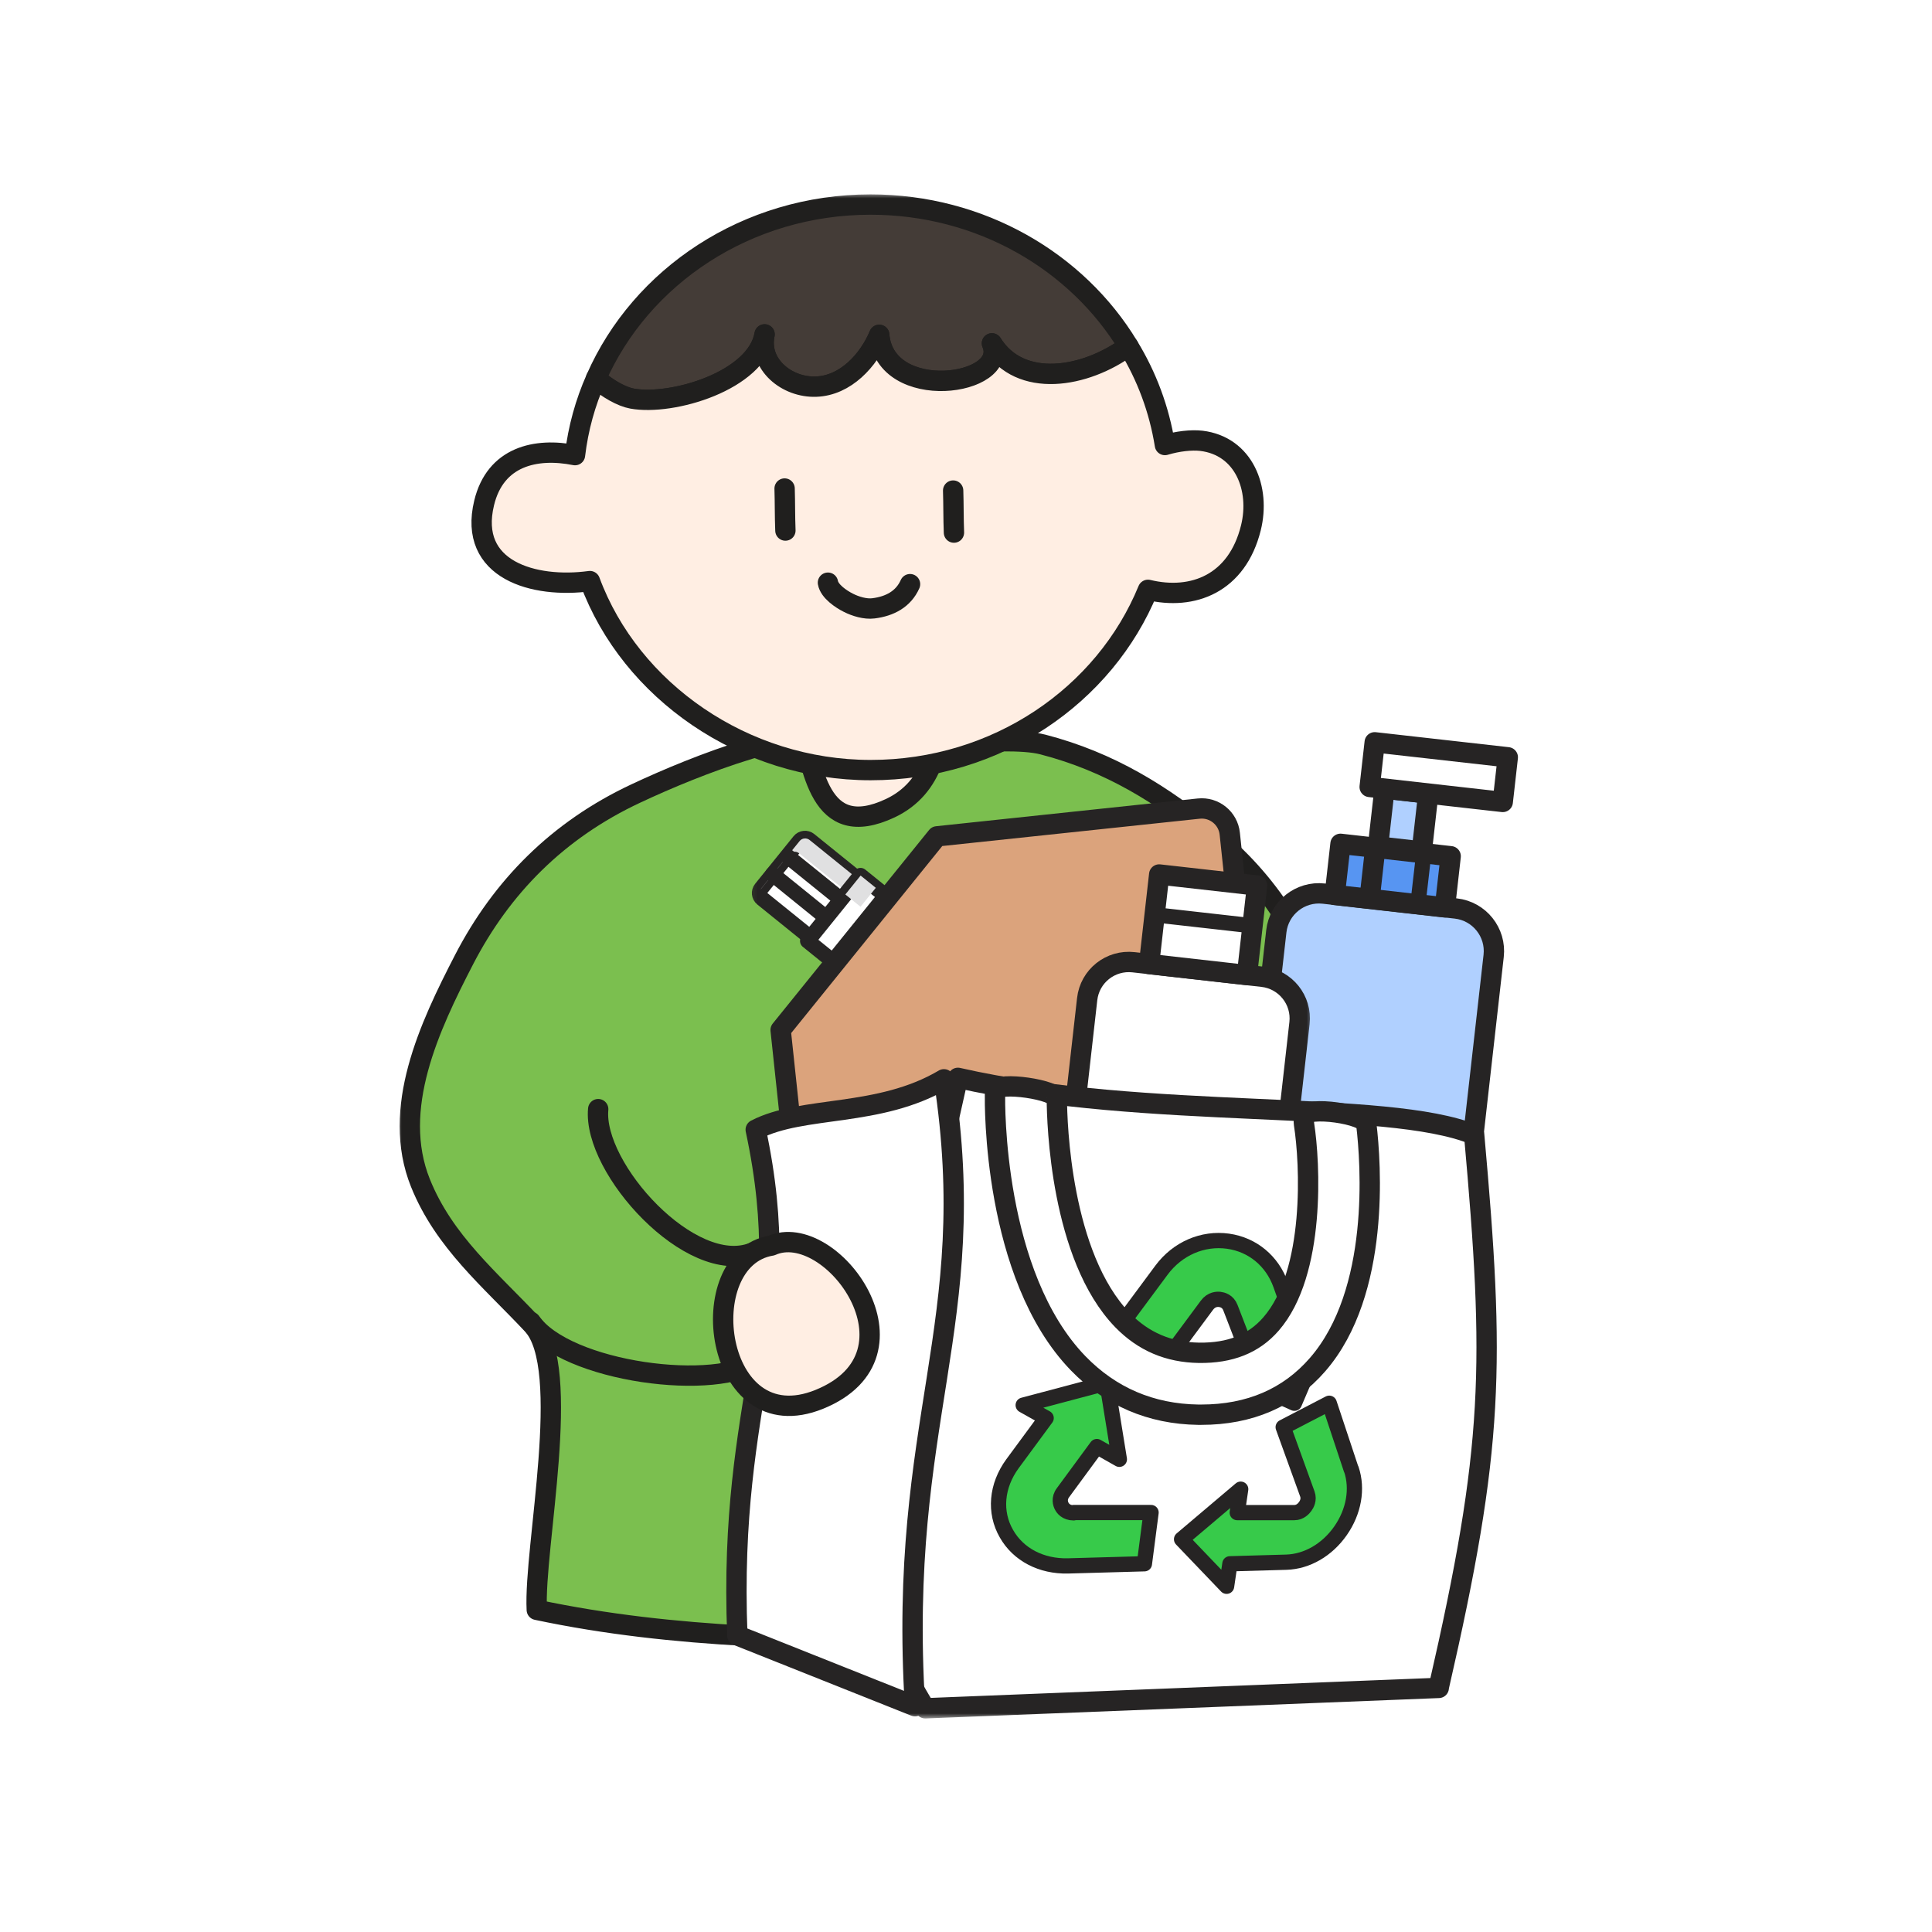 <svg width="190" height="190" viewBox="0 0 190 190" fill="none" xmlns="http://www.w3.org/2000/svg">
<g clip-path="url(#clip0_237_9202)">
<g filter="url(#filter0_d_237_9202)">
<path fill-rule="evenodd" clip-rule="evenodd" d="M110.503 34.929C105.459 26.596 95.985 21 85.147 21C72.978 21 62.554 28.06 58.148 38.102C57.096 40.47 56.392 42.994 56.079 45.642C52.197 44.871 48.238 45.787 47.142 50.344C45.543 56.957 52.052 58.778 57.544 58.029C60.479 65.964 67.266 72.254 75.576 75.046C70.718 76.316 65.772 78.373 62.249 80.024C54.532 83.632 49.018 89.25 45.338 96.366C41.938 102.945 38.113 111.043 41.043 118.338C42.896 122.947 46.162 126.251 49.499 129.63C50.352 130.493 51.209 131.36 52.049 132.256C54.783 135.17 53.831 144.4 53.059 151.881C52.704 155.327 52.386 158.401 52.485 160.318C59.013 161.699 65.59 162.433 72.209 162.824C72.209 162.828 72.209 162.831 72.209 162.835L89.68 169.795C89.645 169.236 89.615 168.684 89.589 168.139C89.928 168.765 90.294 169.385 90.688 170L141.188 167.995H141.175C146.643 144.203 146.696 136.253 144.669 113.589L144.604 113.562L146.588 96.003C146.849 93.694 145.183 91.606 142.871 91.346L141.794 91.224L142.362 86.205L140.461 85.991L140.462 85.986C140.509 85.575 140.214 85.203 139.803 85.155C139.727 85.147 139.652 85.15 139.581 85.163L140.16 80.041L147.482 80.867L147.979 76.475L134.89 75L134.394 79.391L135.855 79.556L135.314 84.34C135.238 84.311 135.157 84.291 135.073 84.281C134.524 84.219 134.029 84.614 133.967 85.163L133.956 85.258L131.527 84.984L130.96 90.003L129.877 89.881C128.204 89.692 126.649 90.51 125.817 91.851C124.704 90.132 123.415 88.501 121.96 86.987L121.631 83.886L121.63 83.885C121.412 81.803 119.548 80.308 117.481 80.525L114.465 80.845C110.77 78.342 106.85 76.407 102.268 75.22C100.614 74.79 97.909 74.874 95.098 74.969C103.035 72.243 109.372 66.348 112.427 58.889C116.856 59.962 121.195 58.264 122.549 52.791C123.499 48.959 121.878 44.737 117.672 44.234C116.699 44.122 115.368 44.268 114.093 44.647C113.534 41.151 112.304 37.867 110.503 34.929ZM138.971 85.823L138.972 85.815C138.977 85.766 138.987 85.719 139.001 85.674L135.959 85.332C135.958 85.35 135.956 85.369 135.954 85.387L135.944 85.482L138.971 85.823Z" fill="white"/>
<path d="M110.503 34.929L105.798 37.778C105.803 37.786 105.808 37.795 105.814 37.804L110.503 34.929ZM58.148 38.102L63.175 40.333C63.178 40.326 63.181 40.319 63.184 40.312L58.148 38.102ZM56.079 45.642L55.007 51.036C56.511 51.335 58.072 50.992 59.312 50.091C60.553 49.189 61.36 47.81 61.541 46.288L56.079 45.642ZM47.142 50.344L52.488 51.637L52.49 51.63L47.142 50.344ZM57.544 58.029L62.702 56.121C61.808 53.704 59.355 52.232 56.801 52.58L57.544 58.029ZM75.576 75.046L76.966 80.368C79.319 79.753 80.989 77.666 81.073 75.235C81.156 72.805 79.633 70.608 77.328 69.833L75.576 75.046ZM62.249 80.024L64.579 85.006L64.583 85.004L62.249 80.024ZM45.338 96.366L40.453 93.839L40.452 93.841L45.338 96.366ZM41.043 118.338L35.94 120.388L35.94 120.389L41.043 118.338ZM49.499 129.63L53.768 126.161C53.656 126.023 53.537 125.891 53.412 125.764L49.499 129.63ZM49.499 129.63L45.231 133.098C45.356 133.252 45.489 133.399 45.631 133.539L49.499 129.63ZM49.499 129.63L53.412 125.764C53.397 125.75 53.383 125.735 53.369 125.721L49.499 129.63ZM52.049 132.256L48.037 136.018L48.038 136.019L52.049 132.256ZM52.485 160.318L46.992 160.601C47.121 163.09 48.908 165.182 51.347 165.698L52.485 160.318ZM72.209 162.824L77.704 162.611C77.595 159.783 75.357 157.5 72.533 157.333L72.209 162.824ZM72.209 162.835L66.713 163.054C66.8 165.224 68.155 167.14 70.173 167.944L72.209 162.835ZM89.68 169.795L87.644 174.905C89.394 175.602 91.378 175.355 92.904 174.251C94.43 173.147 95.285 171.339 95.169 169.459L89.68 169.795ZM89.589 168.139L94.422 165.514C93.197 163.259 90.576 162.15 88.105 162.843C85.634 163.535 83.97 165.843 84.095 168.406L89.589 168.139ZM90.688 170L86.053 172.961C87.106 174.608 88.953 175.573 90.906 175.496L90.688 170ZM141.188 167.995L141.407 173.49C144.399 173.371 146.747 170.88 146.687 167.885C146.628 164.891 144.183 162.495 141.188 162.495V167.995ZM141.175 167.995L135.815 166.763C135.44 168.395 135.829 170.11 136.873 171.421C137.916 172.731 139.5 173.495 141.175 173.495V167.995ZM144.669 113.589L150.147 113.099C149.964 111.053 148.656 109.279 146.755 108.5L144.669 113.589ZM144.604 113.562L139.138 112.944C138.862 115.388 140.242 117.719 142.518 118.651L144.604 113.562ZM141.794 91.224L136.329 90.607C136.165 92.056 136.584 93.512 137.494 94.653C138.403 95.793 139.729 96.526 141.178 96.69L141.794 91.224ZM142.362 86.205L147.827 86.823C147.991 85.373 147.572 83.918 146.662 82.777C145.753 81.636 144.428 80.903 142.978 80.74L142.362 86.205ZM140.461 85.991L134.997 85.365C134.831 86.816 135.248 88.273 136.158 89.416C137.067 90.559 138.394 91.293 139.845 91.456L140.461 85.991ZM140.462 85.986L134.998 85.357V85.36L140.462 85.986ZM139.581 85.163L134.116 84.545C133.92 86.275 134.556 87.996 135.829 89.184C137.102 90.372 138.862 90.887 140.575 90.572L139.581 85.163ZM140.16 80.041L140.776 74.576C137.758 74.235 135.036 76.406 134.695 79.423L140.16 80.041ZM147.482 80.867L146.866 86.332C149.884 86.672 152.606 84.502 152.948 81.484L147.482 80.867ZM147.979 76.475L153.444 77.093C153.608 75.643 153.189 74.188 152.279 73.047C151.37 71.906 150.044 71.174 148.595 71.01L147.979 76.475ZM134.89 75L135.506 69.535C132.488 69.194 129.766 71.365 129.425 74.382L134.89 75ZM134.394 79.391L128.929 78.773C128.765 80.223 129.184 81.678 130.093 82.819C131.002 83.96 132.328 84.693 133.778 84.856L134.394 79.391ZM135.855 79.556L141.32 80.173C141.484 78.724 141.065 77.268 140.156 76.127C139.246 74.987 137.921 74.254 136.471 74.09L135.855 79.556ZM135.314 84.34L133.373 89.485C134.96 90.085 136.735 89.917 138.183 89.032C139.631 88.147 140.589 86.643 140.78 84.957L135.314 84.34ZM133.956 85.258L133.34 90.723C136.358 91.063 139.081 88.893 139.422 85.874L133.956 85.258ZM131.527 84.984L132.144 79.519C129.126 79.178 126.403 81.349 126.062 84.366L131.527 84.984ZM130.96 90.003L130.344 95.468C133.362 95.809 136.084 93.638 136.425 90.621L130.96 90.003ZM125.816 91.851L121.199 94.839C122.222 96.421 123.984 97.368 125.868 97.351C127.752 97.333 129.496 96.352 130.49 94.751L125.816 91.851ZM121.96 86.987L116.491 87.568C116.62 88.782 117.149 89.918 117.995 90.799L121.96 86.987ZM121.631 83.886L127.1 83.305L127.099 83.302L121.631 83.886ZM121.63 83.885L116.16 84.459L116.161 84.469L121.63 83.885ZM117.481 80.525L116.905 75.056L116.897 75.057L117.481 80.525ZM117.481 80.525L118.061 85.995L118.064 85.995L117.481 80.525ZM114.465 80.845L111.38 85.399C112.455 86.127 113.753 86.452 115.045 86.315L114.465 80.845ZM102.268 75.22L100.884 80.543L100.889 80.545L102.268 75.22ZM95.098 74.969L93.312 69.767C90.736 70.651 89.196 73.288 89.689 75.966C90.183 78.644 92.562 80.557 95.284 80.466L95.098 74.969ZM112.427 58.889L113.721 53.544C111.079 52.904 108.367 54.29 107.337 56.805L112.427 58.889ZM122.549 52.791L117.211 51.466L117.209 51.47L122.549 52.791ZM117.672 44.234L118.325 38.773C118.316 38.772 118.308 38.771 118.299 38.77L117.672 44.234ZM114.093 44.647L108.662 45.516C108.912 47.08 109.824 48.46 111.165 49.303C112.506 50.147 114.145 50.371 115.663 49.919L114.093 44.647ZM138.972 85.815L144.435 86.445L144.436 86.444L138.972 85.815ZM138.971 85.823L138.355 91.288C141.367 91.628 144.087 89.466 144.434 86.454L138.971 85.823ZM139.001 85.674L144.248 87.325C144.741 85.758 144.508 84.052 143.612 82.675C142.715 81.298 141.25 80.393 139.618 80.209L139.001 85.674ZM135.959 85.332L136.575 79.866C135.074 79.697 133.568 80.153 132.413 81.127C131.258 82.102 130.555 83.508 130.468 85.017L135.959 85.332ZM135.944 85.482L130.478 84.865C130.315 86.315 130.734 87.77 131.643 88.91C132.553 90.051 133.878 90.784 135.328 90.947L135.944 85.482ZM85.147 26.5C94.08 26.5 101.76 31.107 105.798 37.778L115.208 32.081C109.157 22.086 97.89 15.5 85.147 15.5V26.5ZM63.184 40.312C66.695 32.311 75.114 26.5 85.147 26.5V15.5C70.843 15.5 58.414 23.808 53.111 35.892L63.184 40.312ZM61.541 46.288C61.788 44.196 62.343 42.206 63.175 40.333L53.121 35.87C51.849 38.734 50.995 41.792 50.617 44.995L61.541 46.288ZM52.49 51.63C52.543 51.407 52.6 51.264 52.64 51.183C52.678 51.103 52.704 51.07 52.708 51.065C52.711 51.062 52.712 51.062 52.71 51.063C52.709 51.064 52.709 51.065 52.708 51.065C52.708 51.066 52.707 51.066 52.707 51.066C52.707 51.066 52.708 51.065 52.709 51.064C52.711 51.063 52.714 51.062 52.718 51.059C52.726 51.054 52.741 51.047 52.763 51.037C52.992 50.937 53.713 50.779 55.007 51.036L57.15 40.247C54.563 39.733 51.364 39.648 48.369 40.953C45.093 42.38 42.724 45.193 41.794 49.058L52.49 51.63ZM56.801 52.58C55.848 52.71 54.892 52.72 54.055 52.616C53.197 52.51 52.652 52.306 52.379 52.153C52.148 52.023 52.269 52.027 52.368 52.256C52.468 52.487 52.305 52.392 52.488 51.637L41.796 49.051C41.179 51.603 41.23 54.215 42.273 56.624C43.314 59.031 45.106 60.684 46.989 61.742C50.54 63.738 54.897 63.941 58.286 63.479L56.801 52.58ZM77.328 69.833C70.467 67.527 65.015 62.373 62.702 56.121L52.385 59.938C55.943 69.555 64.066 76.98 73.824 80.26L77.328 69.833ZM64.583 85.004C67.956 83.424 72.563 81.518 76.966 80.368L74.186 69.725C68.873 71.113 63.589 73.322 59.916 75.043L64.583 85.004ZM50.224 98.892C53.38 92.789 58.027 88.069 64.579 85.006L59.92 75.041C51.037 79.194 44.656 85.712 40.453 93.839L50.224 98.892ZM46.147 116.287C45.282 114.134 45.294 111.602 46.127 108.517C46.972 105.385 48.524 102.18 50.224 98.891L40.452 93.841C38.752 97.131 36.691 101.264 35.507 105.65C34.31 110.083 33.874 115.247 35.94 120.388L46.147 116.287ZM53.412 125.764C49.965 122.276 47.524 119.712 46.146 116.286L35.94 120.389C38.269 126.181 42.358 130.227 45.587 133.495L53.412 125.764ZM56.061 128.494C55.164 127.537 54.256 126.619 53.412 125.764L45.587 133.496C46.448 134.367 47.255 135.184 48.037 136.018L56.061 128.494ZM58.53 152.446C58.908 148.778 59.377 144.296 59.369 140.345C59.365 138.364 59.244 136.298 58.858 134.403C58.495 132.617 57.769 130.314 56.06 128.493L48.038 136.019C47.696 135.654 47.876 135.598 48.079 136.596C48.26 137.485 48.365 138.741 48.369 140.367C48.375 143.629 47.981 147.503 47.588 151.317L58.53 152.446ZM57.978 160.034C57.907 158.653 58.152 156.113 58.53 152.446L47.588 151.317C47.255 154.541 46.866 158.15 46.992 160.601L57.978 160.034ZM72.533 157.333C66.1 156.954 59.809 156.245 53.623 154.937L51.347 165.698C58.217 167.152 65.08 167.913 71.885 168.314L72.533 157.333ZM66.713 163.037C66.713 163.04 66.713 163.047 66.713 163.054L77.705 162.616C77.705 162.616 77.704 162.615 77.704 162.611L66.713 163.037ZM70.173 167.944L87.644 174.905L91.715 164.686L74.245 157.726L70.173 167.944ZM95.169 169.459C95.137 168.922 95.108 168.393 95.082 167.871L84.095 168.406C84.123 168.974 84.154 169.549 84.19 170.132L95.169 169.459ZM84.755 170.764C85.159 171.506 85.591 172.238 86.053 172.961L95.322 167.039C94.998 166.531 94.698 166.023 94.422 165.514L84.755 170.764ZM90.906 175.496L141.407 173.49L140.97 162.499L90.469 164.504L90.906 175.496ZM141.188 162.495H141.175V173.495H141.188V162.495ZM146.535 169.226C149.293 157.226 150.754 148.937 151.224 140.681C151.692 132.449 151.162 124.443 150.147 113.099L139.191 114.079C140.203 125.399 140.66 132.7 140.241 140.057C139.824 147.39 138.524 154.972 135.815 166.763L146.535 169.226ZM146.755 108.5L146.689 108.473L142.518 118.651L142.583 118.678L146.755 108.5ZM150.069 114.18L152.053 96.621L141.123 95.385L139.138 112.944L150.069 114.18ZM152.053 96.621C152.656 91.286 148.812 86.481 143.487 85.88L142.255 96.811C141.554 96.732 141.042 96.102 141.123 95.385L152.053 96.621ZM143.487 85.88L142.411 85.759L141.178 96.69L142.255 96.811L143.487 85.88ZM147.26 91.842L147.827 86.823L136.896 85.588L136.329 90.607L147.26 91.842ZM142.978 80.74L141.077 80.526L139.845 91.456L141.746 91.671L142.978 80.74ZM145.925 86.618L145.926 86.613L134.998 85.36L134.997 85.365L145.925 86.618ZM145.926 86.615C146.321 83.186 143.861 80.086 140.432 79.691L139.173 90.619C136.567 90.319 134.698 87.963 134.998 85.357L145.926 86.615ZM140.432 79.691C139.809 79.62 139.188 79.643 138.587 79.753L140.575 90.572C140.117 90.656 139.644 90.674 139.173 90.619L140.432 79.691ZM145.046 85.78L145.625 80.659L134.695 79.423L134.116 84.545L145.046 85.78ZM139.544 85.506L146.866 86.332L148.098 75.401L140.776 74.576L139.544 85.506ZM152.948 81.484L153.444 77.093L142.513 75.858L142.017 80.249L152.948 81.484ZM148.595 71.01L135.506 69.535L134.274 80.465L147.362 81.941L148.595 71.01ZM129.425 74.382L128.929 78.773L139.859 80.009L140.355 75.618L129.425 74.382ZM133.778 84.856L135.239 85.021L136.471 74.09L135.01 73.926L133.778 84.856ZM130.39 78.938L129.849 83.722L140.78 84.957L141.32 80.173L130.39 78.938ZM137.256 79.194C136.757 79.005 136.231 78.877 135.689 78.816L134.456 89.747C134.084 89.705 133.72 89.616 133.373 89.485L137.256 79.194ZM135.689 78.816C132.122 78.414 128.904 80.979 128.502 84.546L139.432 85.78C139.154 88.249 136.926 90.025 134.456 89.747L135.689 78.816ZM128.502 84.546L128.491 84.641L139.422 85.874L139.432 85.78L128.502 84.546ZM134.572 79.792L132.144 79.519L130.911 90.449L133.34 90.723L134.572 79.792ZM126.062 84.366L125.495 89.385L136.425 90.621L136.993 85.602L126.062 84.366ZM131.576 84.538L130.493 84.415L129.261 95.346L130.344 95.468L131.576 84.538ZM130.493 84.415C126.631 83.98 123.053 85.874 121.144 88.95L130.49 94.751C130.244 95.146 129.778 95.405 129.261 95.346L130.493 84.415ZM117.995 90.799C119.207 92.059 120.277 93.415 121.199 94.839L130.434 88.863C129.131 86.849 127.623 84.942 125.925 83.175L117.995 90.799ZM127.429 86.406L127.1 83.305L116.161 84.467L116.491 87.568L127.429 86.406ZM127.099 83.302L127.099 83.3L116.161 84.469L116.162 84.47L127.099 83.302ZM127.1 83.311C126.563 78.192 121.977 74.522 116.905 75.056L118.057 85.995C117.118 86.094 116.261 85.415 116.16 84.459L127.1 83.311ZM116.9 75.056L113.885 75.376L115.045 86.315L118.061 85.995L116.9 75.056ZM100.889 80.545C104.765 81.549 108.115 83.187 111.38 85.399L117.55 76.292C113.425 73.498 108.935 71.266 103.647 69.896L100.889 80.545ZM95.284 80.466C96.717 80.417 97.953 80.379 99.023 80.397C100.162 80.416 100.714 80.499 100.884 80.543L103.652 69.897C102.168 69.512 100.541 69.421 99.211 69.398C97.812 69.375 96.291 69.425 94.913 69.472L95.284 80.466ZM107.337 56.805C104.907 62.737 99.812 67.534 93.312 69.767L96.885 80.17C106.258 76.951 113.836 69.959 117.516 60.974L107.337 56.805ZM117.209 51.47C116.849 52.929 116.279 53.32 116.031 53.453C115.676 53.645 114.932 53.837 113.721 53.544L111.132 64.235C114.35 65.014 117.991 64.894 121.251 63.136C124.619 61.32 126.895 58.125 127.888 54.111L117.209 51.47ZM117.019 49.695C117.184 49.715 117.182 49.746 117.121 49.702C117.072 49.667 117.092 49.659 117.141 49.757C117.27 50.009 117.415 50.64 117.211 51.466L127.887 54.115C128.633 51.109 128.443 47.713 126.947 44.771C125.363 41.657 122.381 39.258 118.325 38.773L117.019 49.695ZM115.663 49.919C115.993 49.82 116.327 49.754 116.618 49.721C116.927 49.686 117.071 49.701 117.045 49.698L118.299 38.77C116.41 38.553 114.314 38.843 112.523 39.376L115.663 49.919ZM105.814 37.804C107.241 40.133 108.218 42.736 108.662 45.516L119.524 43.779C118.85 39.566 117.366 35.601 115.192 32.055L105.814 37.804ZM133.508 85.184L133.507 85.192L144.434 86.454L144.435 86.445L133.508 85.184ZM133.755 84.023C133.637 84.4 133.553 84.788 133.508 85.186L144.436 86.444C144.401 86.744 144.338 87.039 144.248 87.325L133.755 84.023ZM135.343 90.797L138.385 91.14L139.618 80.209L136.575 79.866L135.343 90.797ZM141.42 86.004C141.433 85.885 141.443 85.766 141.45 85.646L130.468 85.017C130.473 84.934 130.48 84.852 130.489 84.77L141.42 86.004ZM141.409 86.098L141.42 86.004L130.489 84.77L130.478 84.865L141.409 86.098ZM139.587 80.358L136.56 80.016L135.328 90.947L138.355 91.288L139.587 80.358Z" fill="white"/>
</g>
<mask id="mask0_237_9202" style="mask-type:luminance" maskUnits="userSpaceOnUse" x="39" y="19" width="111" height="150">
<path d="M150 19H39V169H150V19Z" fill="white"/>
</mask>
<g mask="url(#mask0_237_9202)">
<path d="M113.813 136.925C114.696 139.438 116.24 158.117 114.036 160.194C110.938 163.121 98.266 161.267 94.228 161.267C80.248 161.267 66.412 161.2 52.789 158.318C52.476 152.241 56.346 134.512 52.353 130.256C48.226 125.855 43.674 122.124 41.347 116.338C38.417 109.044 42.242 100.945 45.642 94.366C49.322 87.251 54.836 81.632 62.553 78.024C68.537 75.22 78.626 71.243 85.415 71.947C88.233 74.181 98.534 72.171 102.572 73.221C109.126 74.919 114.327 78.147 119.45 82.38C130.981 91.886 134.739 107.971 127.044 120.661C123.498 126.514 119.83 129.586 112.705 130.088C112.403 132.457 113.063 134.791 113.813 136.936V136.925Z" fill="#7BBF4F" stroke="#201F1E" stroke-width="2" stroke-linecap="round" stroke-linejoin="round"/>
<path d="M78.637 70.741C79.912 75.466 80.493 82.805 87.562 79.476C91.835 77.454 92.729 72.885 92.394 68.562C87.696 68.92 83.502 70.83 78.637 70.741Z" fill="#FFEEE3" stroke="#201F1E" stroke-width="2" stroke-linecap="round" stroke-linejoin="round"/>
<path d="M113.477 134.154C104.91 134.59 104.753 133.942 101.8 132.825" stroke="#201F1E" stroke-width="2" stroke-linecap="round" stroke-linejoin="round"/>
<path d="M98.579 122.034C101.398 121.766 109.283 119.521 111.799 116.929C114.271 114.394 114.897 108.853 113.678 106.34" stroke="#201F1E" stroke-width="2" stroke-linecap="round" stroke-linejoin="round"/>
<path d="M110.972 34.047C106.699 37.197 100.324 38.235 97.55 33.767C99.351 37.978 87.014 39.665 86.466 32.929C85.426 35.432 83.156 37.923 80.259 38.023C77.407 38.135 74.555 35.856 75.192 32.885C74.409 37.442 66.11 39.922 62.151 39.196C61.156 39.017 59.724 38.224 58.617 37.219C63.023 27.177 73.448 20.117 85.616 20.117C96.454 20.117 105.928 25.713 110.972 34.047Z" fill="#443C37" stroke="#201F1E" stroke-width="2" stroke-linecap="round" stroke-linejoin="round"/>
<path d="M123.018 51.908C121.664 57.381 117.325 59.079 112.896 58.007C108.645 68.384 98.042 75.734 85.616 75.734C73.19 75.734 62.017 67.971 58.013 57.147C52.521 57.895 46.011 56.074 47.611 49.461C48.707 44.904 52.666 43.988 56.547 44.759C56.861 42.111 57.565 39.587 58.617 37.219C59.724 38.224 61.156 39.017 62.151 39.196C66.11 39.922 74.409 37.442 75.192 32.885C74.555 35.856 77.407 38.135 80.259 38.023C83.156 37.922 85.426 35.432 86.466 32.929C87.014 39.665 99.351 37.978 97.55 33.767C100.324 38.235 106.699 37.197 110.972 34.047C112.772 36.984 114.003 40.268 114.562 43.765C115.837 43.385 117.168 43.24 118.141 43.351C122.347 43.854 123.968 48.076 123.018 51.908Z" fill="#FFEEE3" stroke="#201F1E" stroke-width="2" stroke-linecap="round" stroke-linejoin="round"/>
<path d="M77.161 48.043C77.205 49.417 77.183 50.791 77.239 52.176" stroke="#201F1E" stroke-width="2" stroke-linecap="round" stroke-linejoin="round"/>
<path d="M93.736 48.244C93.781 49.618 93.759 50.992 93.815 52.377" stroke="#201F1E" stroke-width="2" stroke-linecap="round" stroke-linejoin="round"/>
<path d="M81.422 57.303C81.567 58.152 82.719 58.922 83.435 59.28C84.14 59.637 85.102 59.928 85.896 59.827C87.517 59.626 88.849 58.911 89.497 57.448" stroke="#201F1E" stroke-width="2" stroke-linecap="round" stroke-linejoin="round"/>
<path d="M95.66 120.828C87.83 121.118 88.009 141.124 98.612 136.298C101.733 134.88 102.885 130.345 102.561 127.295C102.08 122.738 100.111 120.213 95.66 120.828Z" fill="#FFEEE3" stroke="#201F1E" stroke-width="2" stroke-linecap="round" stroke-linejoin="round"/>
<path d="M130.181 87.88L143.175 89.345C145.487 89.606 147.153 91.693 146.892 94.003L144.575 114.506L123.2 112.097L125.517 91.593C125.778 89.284 127.868 87.62 130.181 87.88Z" fill="#B0D0FF" stroke="#262424" stroke-width="2" stroke-linecap="round" stroke-linejoin="round"/>
<path d="M142.665 84.206L131.831 82.984L131.263 88.013L142.097 89.235L142.665 84.206Z" fill="#5795F2" stroke="#262424" stroke-width="2" stroke-linecap="round" stroke-linejoin="round"/>
<path d="M140.464 78.035L136.16 77.55L135.516 83.247L139.82 83.733L140.464 78.035Z" fill="#B0D0FF" stroke="#262424" stroke-width="2" stroke-linecap="round" stroke-linejoin="round"/>
<path d="M148.282 74.475L135.194 73L134.698 77.391L147.786 78.867L148.282 74.475Z" fill="white" stroke="#262424" stroke-width="2" stroke-linecap="round" stroke-linejoin="round"/>
<path d="M135.265 83.275L134.698 88.301" stroke="#262424" stroke-width="2" stroke-linecap="round" stroke-linejoin="round"/>
<path d="M140.021 83.9L139.442 88.926" stroke="#262424" stroke-width="1.5" stroke-linecap="round" stroke-linejoin="round"/>
<mask id="mask1_237_9202" style="mask-type:luminance" maskUnits="userSpaceOnUse" x="73" y="78" width="57" height="72">
<path d="M129.2 78H73.2V150H129.2V78Z" fill="white"/>
</mask>
<g mask="url(#mask1_237_9202)">
<path d="M78.623 82.711L74.846 87.387C74.603 87.687 74.65 88.128 74.951 88.371L79.696 92.204C79.997 92.447 80.438 92.4 80.681 92.099L84.457 87.424C84.7 87.123 84.653 86.683 84.353 86.44L79.607 82.607C79.307 82.364 78.866 82.411 78.623 82.711Z" fill="white" stroke="#262424" stroke-width="1.5" stroke-linecap="round" stroke-linejoin="round"/>
<g style="mix-blend-mode:multiply">
<path d="M84.36 86.44L79.62 82.61C79.32 82.37 78.87 82.41 78.63 82.72L74.86 87.38C74.86 87.38 74.82 87.44 74.8 87.47L77.59 84.02C77.83 83.72 78.28 83.67 78.58 83.91L83.32 87.74C83.59 87.96 83.66 88.34 83.49 88.64L84.47 87.43C84.71 87.13 84.67 86.68 84.36 86.44Z" fill="#E0E0E1"/>
</g>
<path d="M75.989 85.981L81.819 90.701" stroke="#262424" stroke-width="1.5" stroke-linecap="round" stroke-linejoin="round"/>
<path d="M77.489 84.24L83.319 88.95" stroke="#262424" stroke-width="1.5" stroke-linecap="round" stroke-linejoin="round"/>
<path d="M84.905 87.284L80.651 92.551L83.374 94.75L87.628 89.484L84.905 87.284Z" fill="white" stroke="#262424" stroke-linecap="round" stroke-linejoin="round"/>
<g style="mix-blend-mode:multiply">
<path d="M84.9 87.29L83.44 89.1L86.17 91.3L83.37 94.75L87.63 89.49L84.9 87.29Z" fill="#E0E0E1"/>
</g>
<path d="M84.624 86.102L79.428 92.535L82.459 94.983L87.655 88.55L84.624 86.102Z" fill="white" stroke="#262424" stroke-width="1.5" stroke-linecap="round" stroke-linejoin="round"/>
<g style="mix-blend-mode:multiply">
<path d="M84.636 86.106L83.134 87.966L84.627 89.172L86.129 87.313L84.636 86.106Z" fill="#E0E0E1"/>
</g>
<path d="M124.8 144.53L84.61 148.8C83.09 148.96 81.72 147.86 81.56 146.33L76.77 101.31C82.78 93.87 86.15 89.7 92.17 82.25L117.89 79.52C119.41 79.36 120.78 80.46 120.94 81.99L127.26 141.48C127.42 143 126.32 144.37 124.79 144.53H124.8Z" fill="#DBA37C"/>
<path d="M124.8 144.53L84.61 148.8C83.09 148.96 81.72 147.86 81.56 146.33L76.77 101.29C82.78 93.85 86.14 89.69 92.15 82.25L117.89 79.52C119.41 79.36 120.78 80.46 120.94 81.99L127.26 141.48C127.42 143 126.32 144.37 124.79 144.53H124.8Z" stroke="#262424" stroke-width="2" stroke-linecap="round" stroke-linejoin="round"/>
<path d="M111.475 94.63L124.163 96.06C126.417 96.314 128.053 98.351 127.798 100.613L126.082 115.795L105.2 113.441L106.916 98.26C107.171 95.997 109.209 94.375 111.475 94.63Z" fill="white" stroke="#262424" stroke-width="2" stroke-linecap="round" stroke-linejoin="round"/>
<path d="M123.626 87.085L114 86L113.005 94.805L122.631 95.89L123.626 87.085Z" fill="white" stroke="#262424" stroke-width="2" stroke-linecap="round" stroke-linejoin="round"/>
</g>
<path d="M141.492 165.995L90.992 168C81.87 153.725 87.378 136.875 94.205 106C112.781 110.236 136.358 108.029 144.973 111.589C147 134.253 146.946 142.203 141.479 165.995H141.492Z" fill="white" stroke="#262424" stroke-width="2" stroke-linecap="round" stroke-linejoin="round"/>
<path d="M128.006 132.14L125.945 126.339C125.115 124.022 123.202 122.408 120.771 122.064C118.281 121.72 115.805 122.781 114.219 124.919L108.2 133.037L112.87 136.221L118.696 128.358C119.14 127.76 119.719 127.76 119.956 127.789C120.193 127.819 120.756 127.939 121.008 128.612L123.188 134.263L121.068 135.189L127.294 138L130.2 131.198L128.006 132.155V132.14Z" fill="#37CA4A" stroke="#262424" stroke-width="1.5" stroke-linecap="round" stroke-linejoin="round"/>
<path d="M105.584 148.778C104.841 148.778 104.515 148.325 104.411 148.114C104.307 147.918 104.099 147.375 104.544 146.787L107.87 142.261L110.082 143.513L108.865 136L100.625 138.187L102.882 139.455L99.571 143.95C97.983 146.123 97.76 148.718 98.977 150.83C100.15 152.896 102.421 154.058 105.02 153.998L112.546 153.787L113.2 148.748H105.584V148.778Z" fill="#37CA4A" stroke="#262424" stroke-width="1.5" stroke-linecap="round" stroke-linejoin="round"/>
<path d="M132.879 144.491L130.724 138L126.193 140.352L128.569 146.922C128.776 147.486 128.495 147.972 128.362 148.145C128.229 148.333 127.875 148.756 127.285 148.756H121.676L122.015 146.451L116.2 151.375L120.628 156L120.953 153.789L126.503 153.632C128.539 153.57 130.517 152.425 131.831 150.544C133.145 148.662 133.543 146.42 132.894 144.491H132.879Z" fill="#37CA4A" stroke="#262424" stroke-width="1.5" stroke-linecap="round" stroke-linejoin="round"/>
<path d="M92.831 106.142C86.428 109.929 78.974 108.69 74.32 111.097C78.466 130.48 71.58 137.133 72.513 160.834L89.984 167.795C88.259 139.635 96.528 130.326 92.831 106.153V106.142Z" fill="white" stroke="#262424" stroke-width="2" stroke-linecap="round" stroke-linejoin="round"/>
<path d="M128.245 109.775C128.221 110.035 128.209 110.306 128.245 110.577C128.835 114.317 129.402 125.147 124.996 130.208C123.295 132.167 120.98 133.075 117.921 133.04C114.92 132.993 112.463 131.943 110.408 129.843C104.301 123.555 103.946 110.353 103.934 108.112C104.064 107.168 98.04 106.307 97.898 107.239C97.875 107.38 97.851 107.522 97.851 107.663C97.839 108.383 97.627 125.383 106.025 134.066C109.215 137.358 113.184 139.056 117.826 139.127C117.932 139.127 118.027 139.127 118.133 139.127C122.894 139.127 126.745 137.464 129.58 134.196C135.781 127.058 134.813 114.317 134.376 110.636C134.529 109.563 128.375 108.713 128.221 109.787L128.245 109.775Z" fill="white" stroke="#262424" stroke-width="2" stroke-linecap="round" stroke-linejoin="round"/>
<path d="M113.442 89.948L123.07 91.034" stroke="#262424" stroke-width="1.5" stroke-linecap="round" stroke-linejoin="round"/>
<path d="M52.2 130C55.6 134.96 70.688 136.948 74.76 133.686" stroke="#201F1E" stroke-width="2" stroke-linecap="round" stroke-linejoin="round"/>
<path d="M74.062 123.174C67.956 125.587 58.281 114.897 58.829 109.077" stroke="#201F1E" stroke-width="2" stroke-linecap="round" stroke-linejoin="round"/>
<path d="M75.874 122.492C67.956 123.788 70.193 141.828 80.572 137.617C91.522 133.171 81.735 119.867 75.874 122.492Z" fill="#FFEEE3" stroke="#201F1E" stroke-width="2" stroke-linecap="round" stroke-linejoin="round"/>
</g>
</g>
<defs>
<filter id="filter0_d_237_9202" x="28.5" y="8.5" width="132.979" height="174" filterUnits="userSpaceOnUse" color-interpolation-filters="sRGB">
<feFlood flood-opacity="0" result="BackgroundImageFix"/>
<feColorMatrix in="SourceAlpha" type="matrix" values="0 0 0 0 0 0 0 0 0 0 0 0 0 0 0 0 0 0 127 0" result="hardAlpha"/>
<feOffset dx="1"/>
<feGaussianBlur stdDeviation="3.5"/>
<feComposite in2="hardAlpha" operator="out"/>
<feColorMatrix type="matrix" values="0 0 0 0 0 0 0 0 0 0 0 0 0 0 0 0 0 0 0.25 0"/>
<feBlend mode="normal" in2="BackgroundImageFix" result="effect1_dropShadow_237_9202"/>
<feBlend mode="normal" in="SourceGraphic" in2="effect1_dropShadow_237_9202" result="shape"/>
</filter>
<clipPath id="clip0_237_9202">
<rect width="134" height="175" fill="white" transform="translate(28 8)"/>
</clipPath>
</defs>
</svg>
